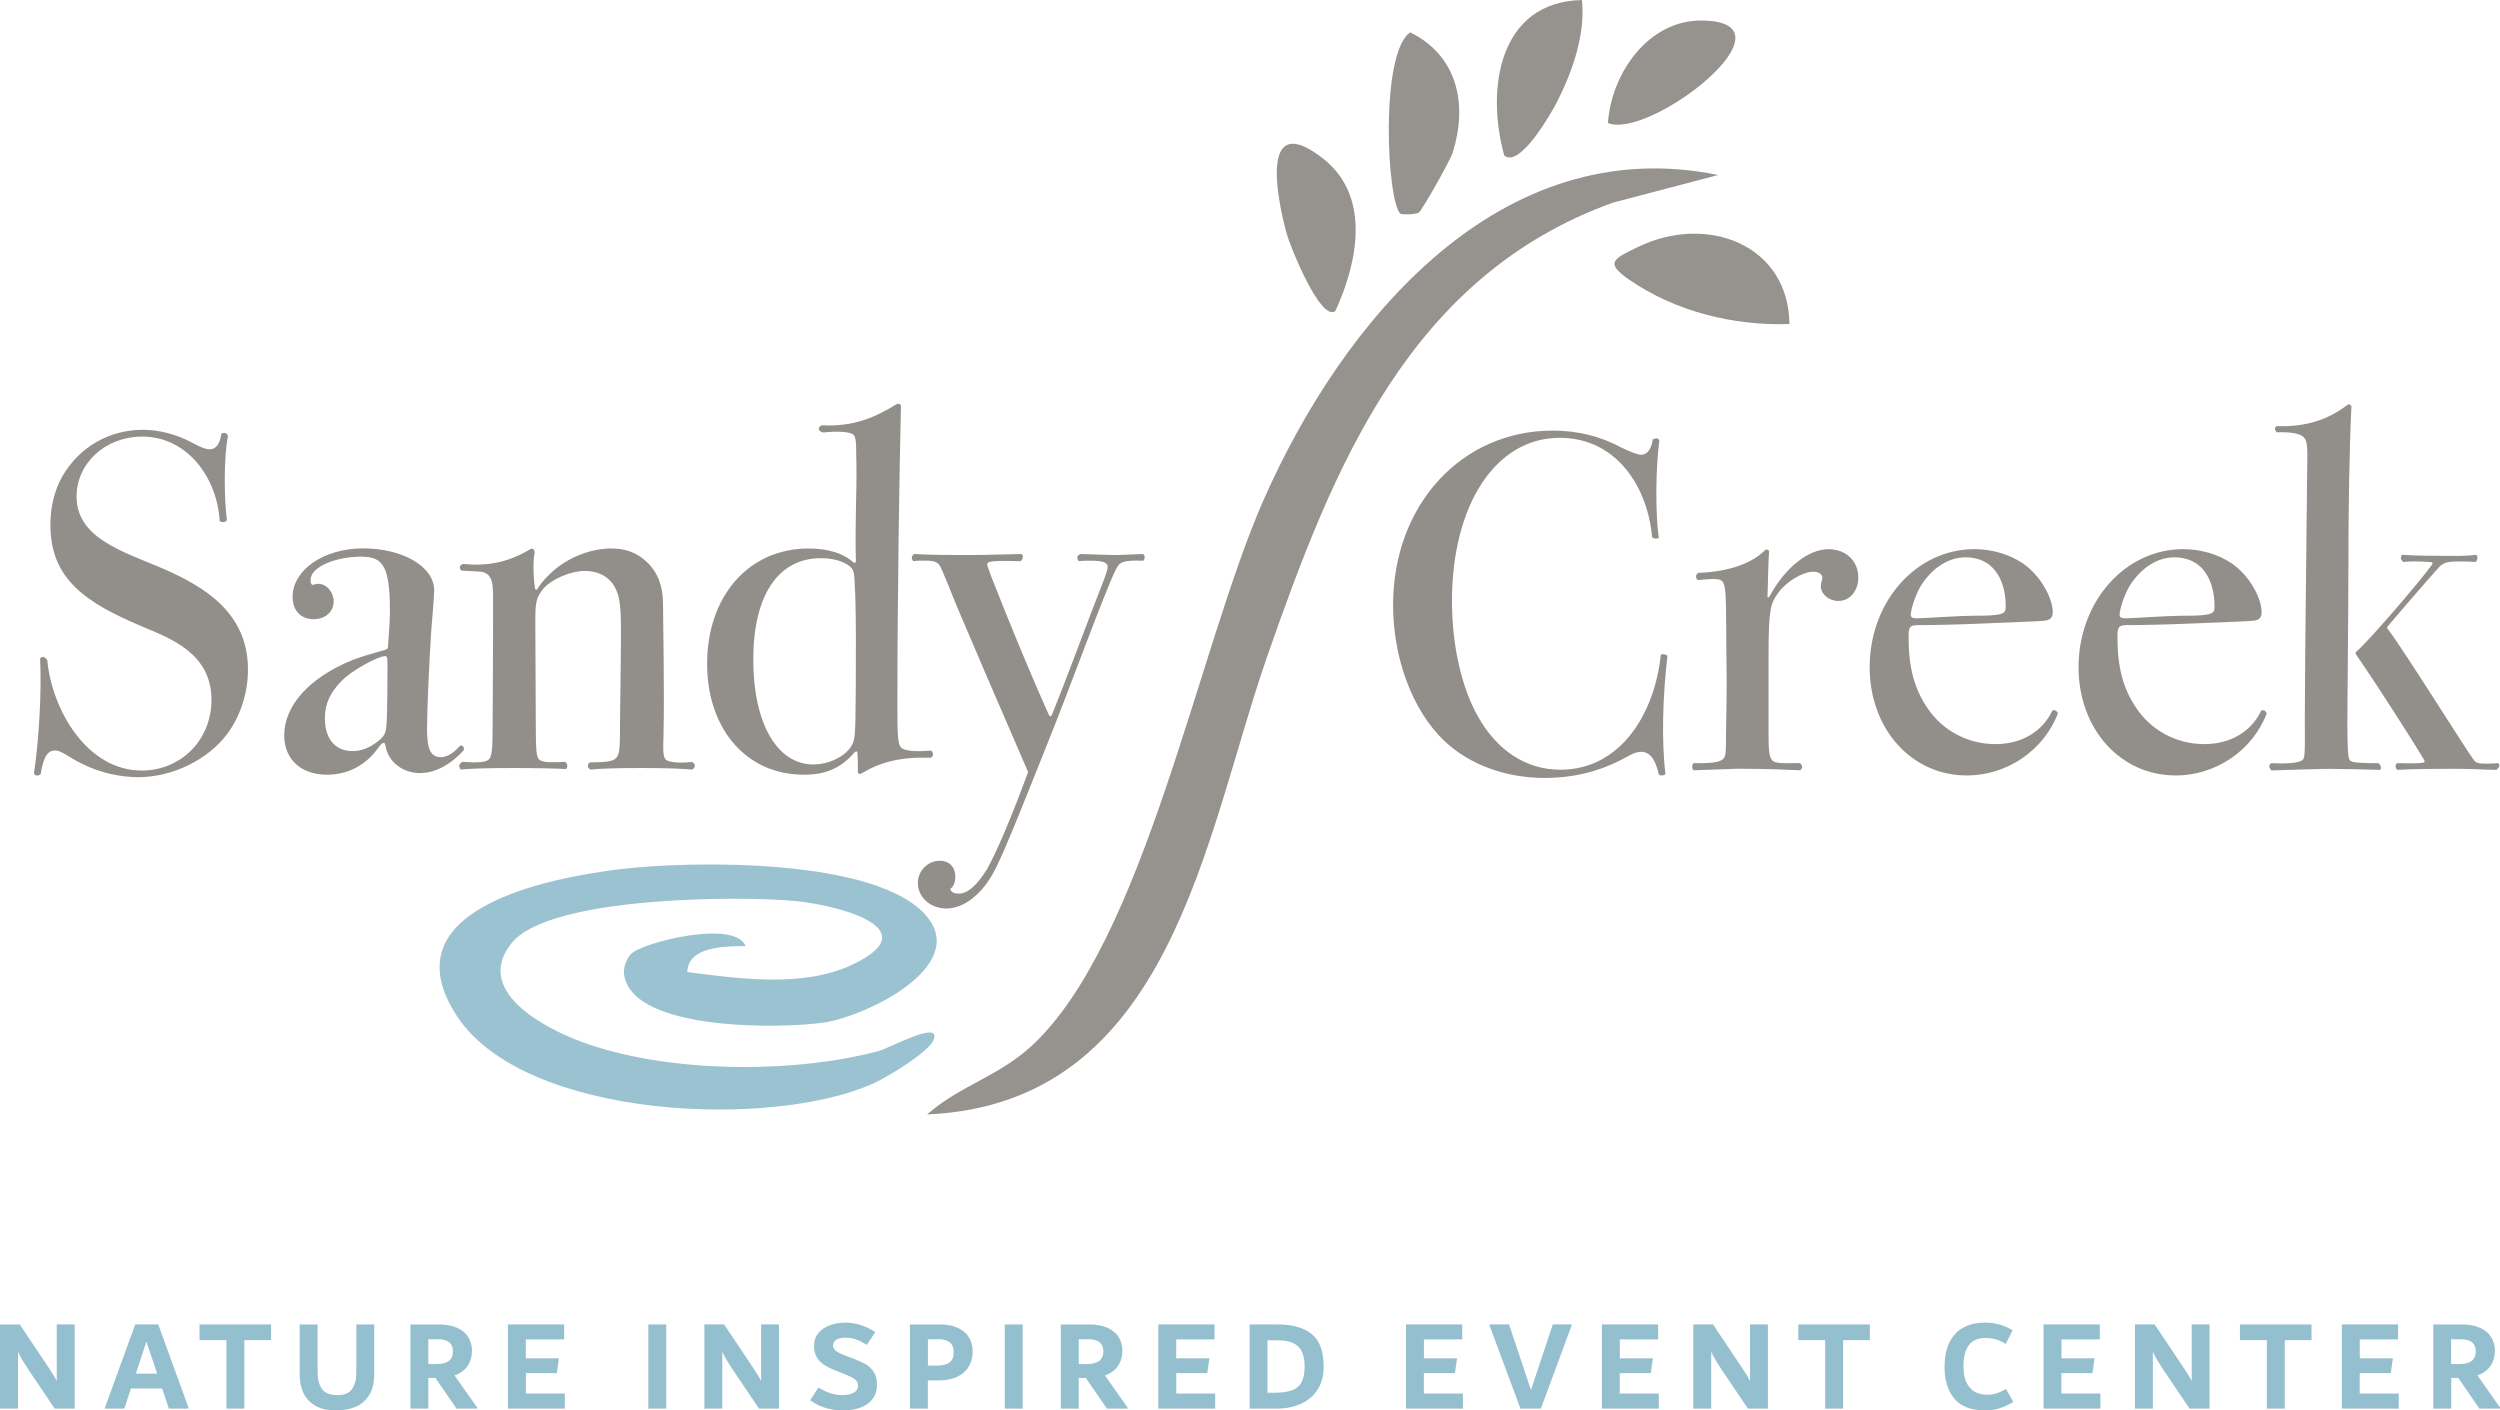 <svg xmlns="http://www.w3.org/2000/svg" id="Layer_2" data-name="Layer 2" viewBox="0 0 384.92 217.16"><defs><style>      .cls-1 {        fill: #94bfcf;      }      .cls-2 {        fill: #96928e;      }      .cls-3 {        fill: #928e8a;      }      .cls-4 {        fill: #9bc2d1;      }    </style></defs><g id="Layer_1-2" data-name="Layer 1"><g><g><path class="cls-2" d="M264.53,26.95l-16.19,4.25c-31.33,11.29-43.01,40.62-53.14,69.6-9.81,28.06-14.71,69.13-52.45,70.79,4.89-4.34,10.95-5.86,15.98-10.46,17.36-15.85,25.67-61.01,35.75-83.99,12.16-27.69,36.43-57.05,70.04-50.2Z"></path><path class="cls-4" d="M97.1,146.93c1.76-1.87,16.11-5.4,17.7-1.27-2.98.04-8.87-.03-8.98,4,7.98,1.04,17.81,2.43,25.34-1.1,12.15-5.7-2.59-9.27-8.89-9.85-8.78-.8-37.61-.67-43.44,6.43-6.04,7.36,4.87,13.11,10.74,15.28,13.04,4.81,32.45,4.97,45.84,1.37,1.4-.38,9.67-4.88,8.33-1.66-.79,1.9-7.15,5.74-9.28,6.69-15.74,7.07-53.54,5.47-64.01-10.24-10.99-16.48,13.55-21.35,25.01-22.75,11.01-1.34,39.86-1.78,47.3,7.34,6.29,7.72-9.4,15.25-15.72,16.24s-29.79,1.47-30.96-7.4c-.13-.98.34-2.34,1.02-3.07Z"></path><path class="cls-2" d="M275.52,49.89c-8.6.3-17.53-1.92-24.64-6.8-3.9-2.68-2.41-3.25,1.29-5.05,10.59-5.15,23.2-.44,23.35,11.86Z"></path><path class="cls-2" d="M218.45,32.73c-.54.32-2.64.33-2.81.19-2.1-1.71-3.22-24.82,1.5-27.94,7.31,3.64,8.86,11.08,6.53,18.52-.37,1.19-4.76,8.96-5.22,9.23Z"></path><path class="cls-2" d="M205.62,47.89c-2.32,1.72-7.02-10.09-7.52-11.93-1.63-6-4.03-19.07,5.58-11.57,7.48,5.84,5.34,16.04,1.93,23.49Z"></path><path class="cls-2" d="M243.57,0c.55,5.27-1.45,10.97-3.81,15.64-.9,1.78-5.77,10.29-8.15,8.31-2.86-10.29-.83-23.66,11.96-23.95Z"></path><path class="cls-2" d="M247.57,18.95c.51-7.6,6.18-15.88,14.48-15.79,15.36.17-7.98,18.37-14.48,15.79Z"></path></g><g><g><path class="cls-3" d="M6.17,101.42c.24-.47.79-.32,1.11.24.71,7.58,6.08,16.98,14.54,16.98,6,0,10.74-4.66,10.74-10.9,0-7.19-6.4-9.48-10.74-11.3-8.53-3.63-14.06-7.19-14.06-15.64,0-2.77.63-5.29,1.82-7.43,2.69-4.66,7.35-7.19,12.4-7.19,2.45,0,5.13.63,7.74,2.05.87.47,1.82.95,2.61.95.95,0,1.58-.95,1.74-2.37.39-.32.87-.16,1.03.32-.71,3.48-.55,10.19-.16,12.96-.24.32-.71.4-1.11.16-.4-6.79-5.06-13.03-11.93-13.03-5.69,0-10.11,4.11-10.11,9.24,0,6.4,7.11,8.45,13.43,11.14,6.08,2.69,12.96,6.64,12.96,15.48,0,3.87-1.34,7.43-3.16,9.87-2.92,3.95-8.37,6.71-13.75,6.71-2.61,0-5.85-.63-8.77-2.13-1.97-.95-3-1.98-4.03-1.98-1.26,0-1.82,1.26-2.21,3.63-.32.32-.79.32-1.03-.08.79-5.37,1.19-12.64.95-17.7Z"></path><path class="cls-3" d="M64.7,119.04c-2.61,0-4.82-1.66-5.29-3.95-.08-.55-.16-.71-.32-.71-.24,0-.4.16-.87.79-1.74,2.45-4.42,4.11-7.9,4.11-3.87,0-6.56-2.29-6.56-6.08,0-4.34,3.56-8.77,10.59-11.61,1.03-.4,3.4-1.11,4.27-1.34.95-.24,1.11-.32,1.11-.63,0-.55.47-4.42.24-8.14-.32-4.82-1.5-5.77-4.42-5.77-3.55,0-7.74,1.42-7.74,3.63,0,.47.16.71.32.71s.47-.16.87-.16c1.34,0,2.37,1.34,2.37,2.69,0,1.66-1.34,2.76-3.08,2.76-1.98,0-3.24-1.34-3.24-3.48,0-3.95,4.58-7.43,10.9-7.43,5.85,0,10.9,2.69,10.9,6.48,0,.87-.32,4.58-.47,6.4-.32,5.13-.63,12.01-.63,14.93s.47,4.34,2.13,4.34c1.03,0,2.05-.71,3-1.82.47.08.55.24.55.71-1.82,2.05-4.27,3.55-6.71,3.55ZM59.65,101.97c0-.79-.08-.95-.39-.95-1.03,0-5.29,2.29-6.79,3.95-1.58,1.66-2.45,3.32-2.45,5.61,0,3.08,1.5,5.06,4.27,5.06,1.34,0,2.53-.47,3.79-1.42,1.11-.79,1.34-1.42,1.42-2.53.16-1.82.16-8.22.16-9.72Z"></path><path class="cls-3" d="M71.18,117.3c2.37.16,3.63.08,4.11-.39.4-.4.55-1.58.55-4.03,0-1.66.08-10.03.08-20.85,0-.47,0-2.21-.32-2.84-.32-.71-.79-1.11-1.74-1.18-.79-.08-1.9-.08-2.84-.16-.4-.47-.24-.79.24-1.03,3.79.4,7.03-.24,10.43-2.29.4-.16.63.16.63.55-.32,1.42-.16,4.34.08,5.61.16.16.24.16.32,0,.87-1.34,2.05-2.53,3.4-3.55,2.29-1.66,5.21-2.69,7.98-2.69,2.21,0,3.95.63,5.45,2.05,1.66,1.5,2.53,3.71,2.53,6.4,0,1.58.24,13.67.08,20.22-.08,2.61-.08,3.48.4,3.87.4.39,2.29.55,3.95.32.63.24.63.95,0,1.18-1.9-.16-3.71-.24-7.82-.24-3.63,0-6.32.08-7.74.24-.55-.24-.63-.79-.08-1.11,2.45,0,3.48-.16,3.95-.63.47-.47.63-1.26.63-3.48,0-3.48.16-11.53.16-16.12,0-4.19-.24-5.61-1.11-7.03-.87-1.34-2.37-2.21-4.42-2.21-2.29,0-5.06,1.26-6.32,2.61-1.18,1.42-1.34,2.05-1.34,5.06,0,1.82.08,14.93.08,16.98,0,2.77.08,3.87.47,4.35.39.39,1.26.55,4.03.39.4.24.47.79.16,1.11-1.34-.08-4.27-.16-8.22-.16-3.48,0-6.79.08-7.98.24-.4-.47-.32-.87.24-1.18Z"></path><path class="cls-3" d="M132.72,119.04c-.24.16-.55.16-.63-.08,0-1.03,0-2.05-.08-3.08,0-.24-.24-.24-.47,0-2.13,2.45-4.5,3.4-7.74,3.4-9.16,0-14.93-7.35-14.93-17.06,0-10.35,6.32-17.77,15.64-17.77,2.92,0,5.29.71,6.87,2.13.24.16.4.08.4-.24-.16-5.45.16-11.06.08-14.77-.08-2.29.08-4.03-.4-4.58-.47-.55-2.53-.63-4.74-.4-.79-.16-.87-.87-.16-1.11,4.9.24,8.14-1.19,11.61-3.32.32,0,.47.08.55.32-.24,9.64-.55,29.62-.55,45.82,0,4.19,0,6.24.55,6.79.47.47,1.9.71,4.58.47.4.16.55.87,0,1.11-4.58-.16-7.66.63-10.59,2.37ZM131.46,113.98c.24-.79.32-2.92.32-15.72,0,0,0-5.53-.16-7.82-.08-1.42,0-2.29-.47-2.92-.55-.71-2.21-1.58-4.74-1.58-6.64,0-10.43,5.77-10.43,15.64s3.71,16.12,9.24,16.12c2.92,0,5.77-1.74,6.24-3.71Z"></path><path class="cls-3" d="M140.78,85.3c2.69.16,5.53.16,8.61.16,2.84,0,6.64-.16,7.9-.16.32.24.24.79-.16,1.11-4.58-.16-5.13.08-5.13.47s.79,2.37,2.76,7.27c1.97,4.9,4.82,11.69,6.71,15.88.16.32.32.32.47.08,3.24-8.06,6.16-16.19,7.03-18.25.79-2.13,1.58-3.87,1.58-4.58s-.87-.95-2.69-.95c-.4,0-1.34,0-1.74.08-.4-.47-.32-.87.24-1.11,2.61.08,4.34.16,5.29.16.55,0,2.45-.08,4.34-.16.32.24.32.63.08,1.03-2.21-.08-3,.08-3.55.4-.47.32-.79,1.03-1.66,3.08-2.84,6.87-5.92,15.56-9.95,25.59-2.45,6.08-6.08,15.4-7.74,18.56-1.97,3.87-4.9,5.92-7.43,5.92s-4.42-1.74-4.42-3.95c0-1.82,1.5-3.4,3.4-3.4,1.42,0,2.37.95,2.37,2.45,0,.79-.24,1.5-.79,1.9.16.55.71.71,1.34.71,1.26,0,2.69-1.11,4.34-3.79,1.42-2.53,3.55-7.43,6.32-14.93-3.95-9.08-9.32-21.57-10.98-25.52-1.5-3.71-1.9-4.74-2.37-5.77-.47-1.11-1.03-1.26-2.61-1.26-.4,0-1.18,0-1.66.08-.4-.24-.4-.79.08-1.11Z"></path></g><g><path class="cls-3" d="M252.64,115.76c-1.03,0-1.97.71-3.08,1.26-3.55,1.82-7.43,2.76-11.69,2.76-6.08,0-11.61-2.05-15.48-5.69-4.9-4.66-7.9-12.72-7.9-20.93,0-15.4,10.51-26.86,24.57-26.86,3.87,0,7.35.87,10.58,2.61,1.34.63,2.45,1.11,3.08,1.11.79,0,1.58-.79,1.74-2.37.24-.08.47-.16.63-.16s.32.16.39.32c-.55,4.34-.63,11.06-.08,15.01-.32.16-.63.16-1.03-.08-.63-7.58-5.37-15.33-14.22-15.33-9.95,0-16.59,10.43-16.59,25.12,0,6.71,1.42,13.19,3.95,17.69,2.92,5.29,7.42,8.29,12.72,8.29,9.56,0,14.61-9.08,15.48-17.69.32-.24.87,0,1.03.16-.71,5.92-.95,12.88-.32,18.17-.08.16-.32.24-.55.24-.16,0-.32,0-.47-.16-.55-2.53-1.5-3.48-2.76-3.48Z"></path><path class="cls-3" d="M260.78,117.5c3.48.08,4.27-.32,4.58-.71.39-.32.39-1.26.39-3.63,0-.87.16-7.03.08-11.14-.08-3.32,0-8.37-.16-10.58-.16-1.98-.47-2.29-1.82-2.29-.71,0-1.66.08-2.45.16-.39-.32-.32-.87.08-1.11,4.9-.16,8.45-1.58,10.35-3.56.24-.08.55.08.55.24-.16,2.29-.16,5.29-.24,6.79-.08.4.24.4.4,0,2.37-4.34,5.92-7.11,9-7.11,2.69,0,4.58,1.82,4.58,4.34,0,2.05-1.26,3.63-3.08,3.63-1.42,0-2.69-1.03-2.69-2.29,0-.55.24-.95.24-1.26,0-.55-.55-.95-1.42-.95-1.66,0-4.19,1.58-5.37,3.24s-1.5,2.37-1.5,9.72v12.32c0,1.97.08,3.08.47,3.63.32.55,1.11.63,4.34.55.47.4.47.71.08,1.11-1.74-.08-5.06-.24-9.79-.24,0,0-1.74.08-6.64.24-.24-.24-.32-.71,0-1.11Z"></path><path class="cls-3" d="M302.8,119.39c-8.53,0-14.93-7.19-14.93-16.67,0-10.11,7.19-18.17,16.11-18.17,2.53,0,5.29.71,7.5,2.21,2.84,1.97,4.58,5.45,4.58,7.5,0,.71-.32,1.11-.95,1.26-.71.16-4.5.24-7.98.4-6.87.32-10.51.32-11.61.32-1.5,0-1.66.24-1.66,1.9,0,4.58.87,7.9,2.92,10.9,2.21,3.32,6.08,5.53,10.43,5.53,4.11,0,7.27-1.97,8.77-5.13.32-.24.71,0,.87.4-2.21,5.77-7.9,9.56-14.06,9.56ZM308.57,94.27c.24-.24.24-.47.24-1.19,0-1.82-.55-4.34-2.21-5.85-.95-.87-2.29-1.42-3.95-1.42-2.76,0-5.21,1.74-6.87,4.34-.95,1.58-1.58,3.79-1.58,4.5,0,.4.24.55.95.55,1.18,0,6.08-.4,9.4-.4,2.92,0,3.71-.24,4.03-.55Z"></path><path class="cls-3" d="M334.96,119.39c-8.53,0-14.93-7.19-14.93-16.67,0-10.11,7.19-18.17,16.11-18.17,2.53,0,5.29.71,7.5,2.21,2.84,1.97,4.58,5.45,4.58,7.5,0,.71-.32,1.11-.95,1.26-.71.16-4.5.24-7.98.4-6.87.32-10.51.32-11.61.32-1.5,0-1.66.24-1.66,1.9,0,4.58.87,7.9,2.92,10.9,2.21,3.32,6.08,5.53,10.43,5.53,4.11,0,7.27-1.97,8.77-5.13.32-.24.71,0,.87.4-2.21,5.77-7.9,9.56-14.06,9.56ZM340.72,94.27c.24-.24.24-.47.24-1.19,0-1.82-.55-4.34-2.21-5.85-.95-.87-2.29-1.42-3.95-1.42-2.76,0-5.21,1.74-6.87,4.34-.95,1.58-1.58,3.79-1.58,4.5,0,.4.24.55.95.55,1.18,0,6.08-.4,9.4-.4,2.92,0,3.71-.24,4.03-.55Z"></path><path class="cls-3" d="M349.65,117.5c3.4.16,4.74-.16,4.98-.63.32-.47.24-2.29.24-6.32,0-9.16.39-38.23.39-40.6,0-1.58-.16-2.37-.71-2.76-.47-.4-1.74-.71-4.03-.63-.32-.4-.32-.71,0-.95,4.42.16,7.9-.95,10.98-3.32.24-.08.32,0,.55.24-.32,6.16-.47,16.35-.47,24.49s-.16,20.06-.16,24.09c0,3.55.08,5.53.32,5.85.16.32.47.55,4.5.55.32.32.47.71.24,1.03-2.45-.08-5.61-.16-7.74-.16-1.97,0-3.24.08-9,.24-.4-.4-.47-.79-.08-1.11ZM362.77,100.36c1.97-1.66,9.87-10.9,11.69-13.43.16-.24.08-.4-.32-.4-1.5-.08-2.84-.16-4.11,0-.4-.4-.47-.63-.24-1.11,2.92.16,3.95.16,6.08.16s3.55.08,5.37-.16c.32.24.24.79-.08,1.11-.87-.08-1.42-.08-2.69-.08-1.82,0-2.37.24-3.08,1.03-1.58,1.74-7.35,8.45-7.74,8.93-.16.16-.16.32.08.55,2.61,3.48,12.17,18.8,13.11,19.99.32.47.71.63,1.82.63.63,0,1.03,0,1.97-.08.32.32.24.55-.24,1.03-2.21,0-3.08-.16-6.24-.16s-5.77,0-9.08.16c-.32-.47-.32-.87.08-1.03,2.76.08,3.71,0,3.95-.08.24,0,.24-.16.16-.39-.71-1.26-6.79-10.9-10.51-16.27-.08-.16-.08-.32,0-.4Z"></path></g></g><g><path class="cls-1" d="M11.5,203.92v12.96h-3.08l-4.07-6.04c-.35-.53-.64-1-.88-1.39-.24-.39-.47-.84-.7-1.33v8.76H0v-12.96h3.04l4.44,6.64c.05.08.17.26.36.55.19.29.36.56.51.81s.28.5.39.74v-8.74h2.76Z"></path><path class="cls-1" d="M24.36,203.92l4.66,12.8v.16h-3.02l-1.04-3.1h-4.8l-1.02,3.1h-2.98v-.16l4.66-12.8h3.54ZM20.92,211.5h3.28l-1.66-4.94-1.62,4.94Z"></path><path class="cls-1" d="M41.74,203.92v2.42h-4.12v10.54h-2.76v-10.54h-4.14v-2.42h11.02Z"></path><path class="cls-1" d="M48.54,216.43c-.84-.49-1.45-1.15-1.83-1.98-.38-.83-.57-1.78-.57-2.85v-7.68h2.76v7.34c0,1.12.23,1.99.68,2.61.45.62,1.24.93,2.36.93s1.82-.31,2.26-.93c.44-.62.66-1.42.66-2.41v-7.54h2.76v7.62c0,1.32-.25,2.4-.76,3.23-.51.83-1.2,1.44-2.07,1.82-.87.38-1.88.57-3.03.57-1.31,0-2.38-.24-3.22-.73Z"></path><path class="cls-1" d="M73.46,216.72v.16h-3.17l-3.25-4.72h-1.09v4.72h-2.76v-12.96h4.34c1.15,0,2.1.18,2.87.53.77.35,1.34.83,1.71,1.44s.56,1.3.56,2.07c0,.91-.23,1.69-.68,2.35-.45.66-1.12,1.15-2,1.47l3.48,4.94ZM65.94,210.02h1.25c.82,0,1.45-.15,1.89-.46s.66-.81.66-1.52c0-.61-.2-1.07-.59-1.38-.4-.31-.95-.46-1.65-.46h-1.55v3.82Z"></path><path class="cls-1" d="M80.96,214.56h6v2.32h-8.76v-12.96h8.66v2.3h-5.9v2.92h5.1l-.32,2.28h-4.77v3.14Z"></path><path class="cls-1" d="M99.82,216.88v-12.96h2.76v12.96h-2.76Z"></path><path class="cls-1" d="M119.94,203.92v12.96h-3.08l-4.07-6.04c-.35-.53-.64-1-.88-1.39-.24-.39-.47-.84-.7-1.33v8.76h-2.76v-12.96h3.04l4.44,6.64c.05.08.17.26.36.55.19.29.36.56.51.81s.28.5.39.74v-8.74h2.76Z"></path><path class="cls-1" d="M124.74,215.6l1.28-1.98c1.24.79,2.45,1.18,3.64,1.18.76,0,1.36-.12,1.79-.36s.65-.6.65-1.08c0-.29-.07-.54-.21-.73-.14-.19-.39-.38-.74-.56-.35-.18-.88-.41-1.59-.69l-.46-.18c-.85-.33-1.54-.65-2.06-.96-.52-.31-.93-.7-1.24-1.18-.31-.48-.46-1.09-.46-1.82,0-.81.23-1.49.7-2.03.47-.54,1.07-.94,1.8-1.19.73-.25,1.51-.38,2.34-.38.75,0,1.52.12,2.31.37s1.55.61,2.27,1.09l-1.29,1.96c-.64-.39-1.2-.67-1.69-.84-.49-.17-1.02-.26-1.59-.26-.64,0-1.12.11-1.44.32-.32.21-.49.5-.49.86,0,.23.07.43.2.61.13.18.37.36.72.54.34.18.84.39,1.49.63l.44.16c.85.32,1.53.62,2.06.9s.96.68,1.32,1.2c.36.52.54,1.19.54,2.02,0,.87-.23,1.6-.68,2.19-.45.59-1.07,1.04-1.85,1.33-.78.29-1.66.44-2.65.44-2,0-3.7-.52-5.1-1.56Z"></path><path class="cls-1" d="M147.5,204.46c.76.36,1.33.85,1.7,1.47.37.62.56,1.34.56,2.15,0,.87-.2,1.64-.59,2.31-.39.67-.98,1.2-1.77,1.58s-1.75.57-2.88.57h-1.66v4.34h-2.76v-12.96h4.54c1.15,0,2.1.18,2.86.54ZM146.17,209.79c.45-.31.67-.86.67-1.63,0-.65-.2-1.14-.6-1.47-.4-.33-.96-.49-1.68-.49h-1.69v4.06h1.39c.83,0,1.47-.16,1.92-.47Z"></path><path class="cls-1" d="M154.7,216.88v-12.96h2.76v12.96h-2.76Z"></path><path class="cls-1" d="M173.6,216.72v.16h-3.17l-3.25-4.72h-1.09v4.72h-2.76v-12.96h4.34c1.15,0,2.1.18,2.87.53.77.35,1.34.83,1.71,1.44s.56,1.3.56,2.07c0,.91-.23,1.69-.68,2.35-.45.66-1.12,1.15-2,1.47l3.48,4.94ZM166.08,210.02h1.25c.82,0,1.45-.15,1.89-.46s.66-.81.66-1.52c0-.61-.2-1.07-.59-1.38-.4-.31-.95-.46-1.65-.46h-1.55v3.82Z"></path><path class="cls-1" d="M181.1,214.56h6v2.32h-8.76v-12.96h8.66v2.3h-5.9v2.92h5.1l-.32,2.28h-4.77v3.14Z"></path><path class="cls-1" d="M201.94,205.39c1.24.98,1.86,2.65,1.86,5.01,0,1.44-.33,2.65-.98,3.62-.65.97-1.52,1.69-2.61,2.16s-2.28.7-3.59.7h-4.22v-12.96h4.32c2.24,0,3.98.49,5.22,1.47ZM198.81,214.11c.68-.22,1.2-.62,1.54-1.21.35-.59.52-1.42.52-2.5,0-1-.16-1.79-.47-2.38-.31-.59-.78-1.01-1.39-1.27-.61-.26-1.38-.39-2.32-.39h-1.54v8.08h.92c1.14,0,2.05-.11,2.73-.33Z"></path><path class="cls-1" d="M219.24,214.56h6v2.32h-8.76v-12.96h8.66v2.3h-5.9v2.92h5.1l-.33,2.28h-4.78v3.14Z"></path><path class="cls-1" d="M239.08,203.92h2.9v.16l-4.74,12.8h-3.14l-4.76-12.8v-.16h3l3.38,10.1,3.36-10.1Z"></path><path class="cls-1" d="M249.4,214.56h6v2.32h-8.76v-12.96h8.66v2.3h-5.9v2.92h5.1l-.33,2.28h-4.78v3.14Z"></path><path class="cls-1" d="M272.2,203.92v12.96h-3.08l-4.07-6.04c-.35-.53-.64-1-.88-1.39-.24-.39-.48-.84-.7-1.33v8.76h-2.76v-12.96h3.04l4.44,6.64c.05.08.17.26.36.55.19.29.36.56.51.81.15.25.28.5.39.74v-8.74h2.76Z"></path><path class="cls-1" d="M287.9,203.92v2.42h-4.12v10.54h-2.76v-10.54h-4.14v-2.42h11.02Z"></path><path class="cls-1" d="M300.91,215.35c-1.01-1.21-1.51-2.82-1.51-4.85,0-1.64.28-2.97.84-3.99.56-1.02,1.3-1.75,2.23-2.2.93-.45,1.97-.67,3.13-.67.81,0,1.56.1,2.24.29.68.19,1.36.49,2.04.89l-1.07,2.1c-.95-.61-1.98-.92-3.1-.92-2.27,0-3.4,1.45-3.4,4.34,0,1.44.31,2.53.95,3.28.63.75,1.52,1.12,2.67,1.12.59,0,1.11-.08,1.55-.23s.9-.37,1.39-.65l1.11,2c-.72.43-1.42.75-2.11.97-.69.22-1.42.33-2.19.33-2.17,0-3.76-.6-4.77-1.81Z"></path><path class="cls-1" d="M317.4,214.56h6v2.32h-8.76v-12.96h8.66v2.3h-5.9v2.92h5.1l-.33,2.28h-4.78v3.14Z"></path><path class="cls-1" d="M340.2,203.92v12.96h-3.08l-4.07-6.04c-.35-.53-.64-1-.88-1.39-.24-.39-.48-.84-.7-1.33v8.76h-2.76v-12.96h3.04l4.44,6.64c.05.08.17.26.36.55.19.29.36.56.51.81.15.25.28.5.39.74v-8.74h2.76Z"></path><path class="cls-1" d="M355.9,203.92v2.42h-4.12v10.54h-2.76v-10.54h-4.14v-2.42h11.02Z"></path><path class="cls-1" d="M363.33,214.56h6v2.32h-8.76v-12.96h8.66v2.3h-5.9v2.92h5.1l-.33,2.28h-4.78v3.14Z"></path><path class="cls-1" d="M384.92,216.72v.16h-3.17l-3.25-4.72h-1.09v4.72h-2.76v-12.96h4.34c1.15,0,2.1.18,2.87.53.77.35,1.34.83,1.71,1.44s.56,1.3.56,2.07c0,.91-.23,1.69-.68,2.35s-1.12,1.15-2,1.47l3.48,4.94ZM377.39,210.02h1.25c.82,0,1.45-.15,1.89-.46.44-.31.66-.81.66-1.52,0-.61-.2-1.07-.59-1.38-.4-.31-.95-.46-1.66-.46h-1.55v3.82Z"></path></g></g></g></svg>